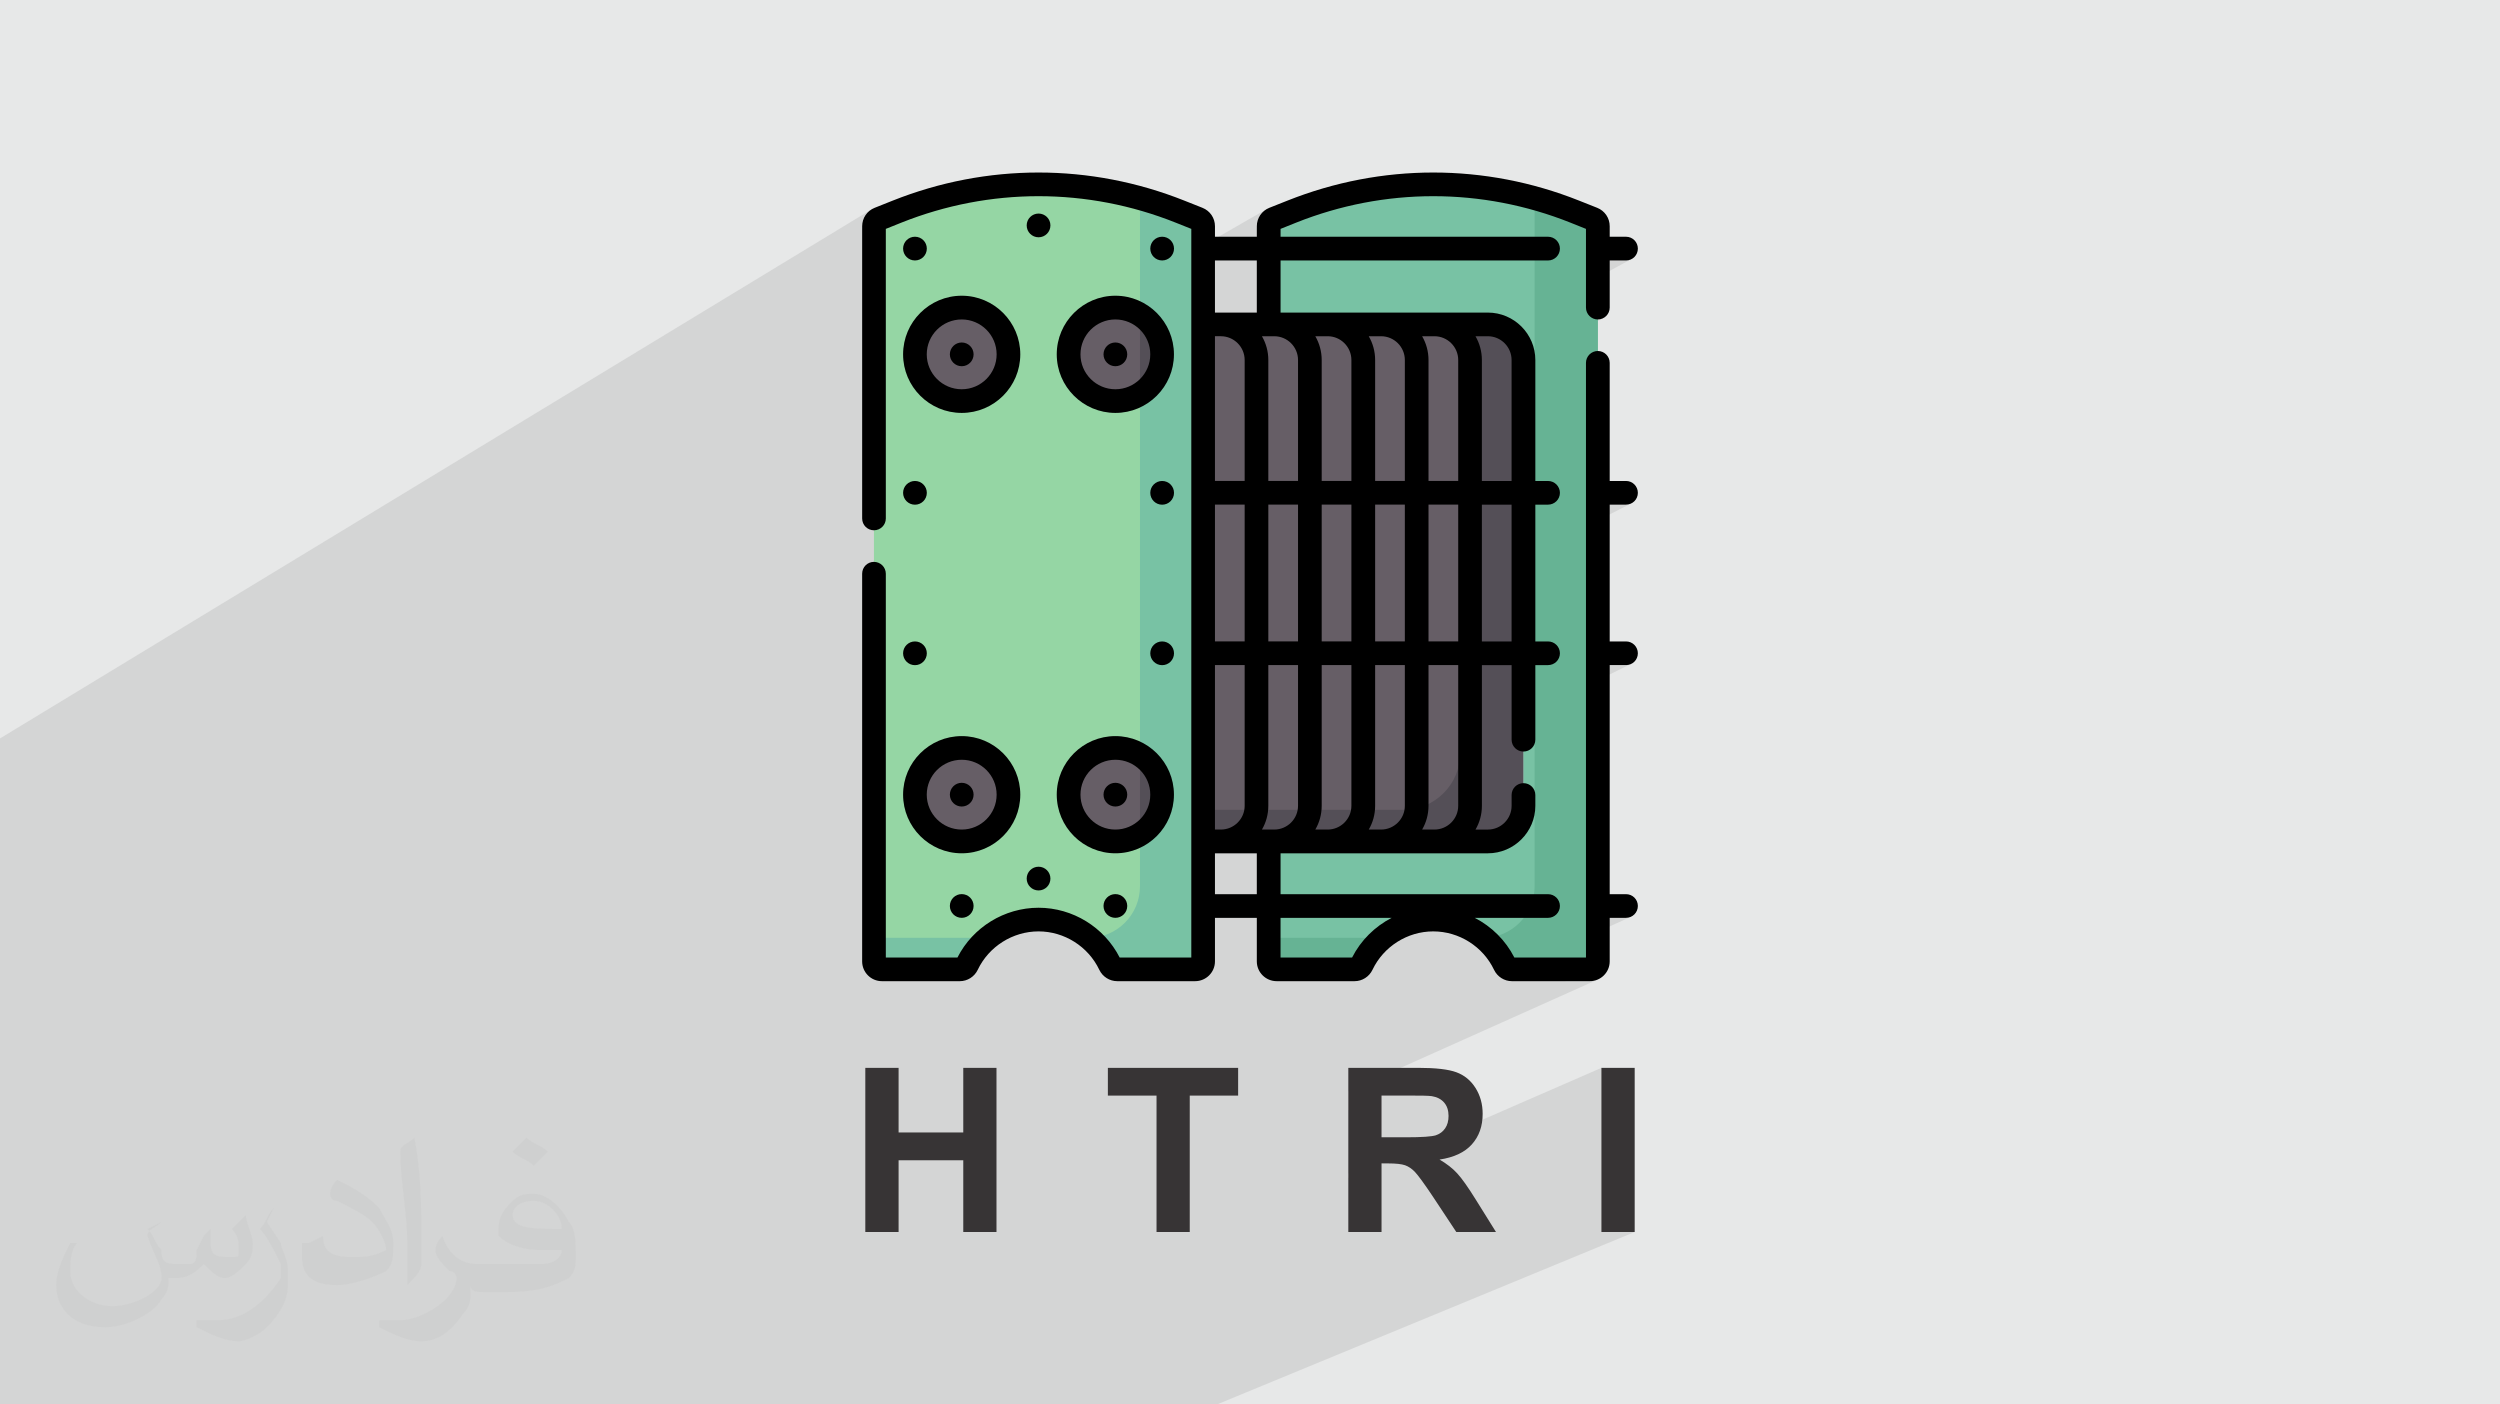 <?xml version="1.0" encoding="UTF-8"?>
<!DOCTYPE svg PUBLIC "-//W3C//DTD SVG 1.1//EN" "http://www.w3.org/Graphics/SVG/1.1/DTD/svg11.dtd">
<!-- Creator: CorelDRAW 2017 -->
<svg xmlns="http://www.w3.org/2000/svg" xml:space="preserve" width="356px" height="200px" version="1.1" style="shape-rendering:geometricPrecision; text-rendering:geometricPrecision; image-rendering:optimizeQuality; fill-rule:evenodd; clip-rule:evenodd"
viewBox="0 0 356000 200000"
 xmlns:xlink="http://www.w3.org/1999/xlink"
 enable-background="new 0 0 512.076 512.076">
 <defs>
  <style type="text/css">
   <![CDATA[
    .fil7 {fill:black}
    .fil5 {fill:#544F57}
    .fil4 {fill:#665E66}
    .fil6 {fill:#66B394}
    .fil3 {fill:#78C2A4}
    .fil2 {fill:#95D6A4}
    .fil0 {fill:#E7E8E8}
    .fil8 {fill:#373435;fill-rule:nonzero}
    .fil9 {fill:#373435;fill-opacity:0.031}
    .fil1 {fill:#373435;fill-opacity:0.102}
   ]]>
  </style>
 </defs>
 <g id="Layer_x0020_1">
  <polygon class="fil0" points="0,0 356000,0 356000,200000 0,200000 "/>
  <polygon class="fil1" points="79050,200000 78960,200000 77050,200000 76860,200000 76800,200000 74180,200000 73220,200000 69820,200000 69710,200000 69500,200000 68930,200000 68250,200000 66930,200000 63120,200000 62650,200000 62580,200000 62020,200000 60530,200000 59620,200000 59400,200000 59400,200000 59020,200000 57210,200000 55940,200000 55900,200000 54980,200000 54190,200000 53740,200000 53500,200000 52870,200000 49720,200000 47070,200000 46620,200000 46610,200000 45360,200000 45140,200000 43300,200000 43250,200000 42700,200000 42350,200000 40440,200000 39990,200000 39800,200000 39800,200000 39580,200000 39580,200000 37640,200000 36740,200000 36470,200000 36230,200000 36010,200000 33840,200000 33620,200000 33550,200000 32980,200000 31700,200000 29900,200000 29900,200000 28710,200000 27810,200000 27790,200000 27240,200000 25910,200000 24620,200000 24300,200000 23940,200000 23570,200000 20870,200000 20430,200000 20070,200000 19700,200000 18310,200000 17590,200000 17230,200000 17230,200000 16850,200000 16090,200000 15880,200000 15570,200000 14500,200000 13910,200000 13700,200000 13350,200000 12550,200000 11660,200000 10900,200000 10580,200000 10560,200000 10500,200000 10330,200000 10270,200000 9230,200000 8600,200000 8230,200000 8130,200000 7540,200000 7050,200000 6980,200000 6670,200000 5280,200000 5210,200000 4560,200000 3640,200000 2510,200000 2200,200000 2110,200000 2050,200000 680,200000 660,200000 600,200000 0,200000 0,199560 0,199510 0,199500 0,199020 0,198840 0,198210 0,198100 0,197930 0,197130 0,196770 0,196510 0,196060 0,195910 0,195780 0,195500 0,195350 0,195140 0,194840 0,193790 0,193410 0,192410 0,192020 0,191780 0,191660 0,190670 0,190270 0,190160 0,189970 0,189270 0,189050 0,188860 0,188550 0,188540 0,187510 0,187410 0,187080 0,186950 0,186210 0,186090 0,185930 0,185650 0,185370 0,185360 0,184300 0,183850 0,182860 0,182590 0,182100 0,181230 0,181040 0,180780 0,179450 0,178920 0,178040 0,177600 0,177280 0,177110 0,176540 0,175640 0,175320 0,174810 0,173880 0,172070 0,171540 0,170610 0,168770 0,168210 0,167290 0,165430 0,164930 0,164840 0,164240 0,163920 0,162570 0,162350 0,162030 0,161640 0,161620 0,161590 0,161400 0,161000 0,159750 0,159270 0,158430 0,158260 0,158050 0,154880 0,154770 0,154650 0,151460 0,151200 0,149820 0,148960 0,148370 0,148250 0,147980 0,147030 0,146780 0,146760 0,145450 0,145240 0,145140 0,145120 0,144880 0,144860 0,144300 0,143500 0,142930 0,142710 0,142690 0,141980 0,141770 0,140300 0,138720 0,138710 0,137920 0,137250 0,136900 0,136590 0,136260 0,136150 0,135930 0,135900 0,135530 0,135480 0,134940 0,134690 0,134590 0,133890 0,133800 0,133330 0,133310 0,132510 0,132250 0,132140 0,131340 0,130530 0,129260 0,128720 0,127990 0,125380 0,124720 0,123310 0,123030 0,122470 0,121340 0,121080 0,117740 0,114960 0,111550 0,109040 0,108640 0,107430 0,106870 0,106540 0,105150 124160,29780 123810,30020 123510,30300 123250,30630 123040,30990 122890,31370 122800,31790 122770,32210 122770,32590 125010,31230 124870,31330 124750,31440 124650,31580 124570,31720 124500,31880 124470,32040 124450,32210 124450,33600 126140,32590 128360,31700 129550,31250 130740,30820 131930,30420 133140,30050 134350,29720 135560,29410 136780,29130 138000,28880 139230,28660 140460,28470 141700,28310 142930,28170 144170,28070 145410,28000 146650,27950 147890,27940 149130,27950 150370,28000 151610,28070 152840,28170 154080,28310 155310,28470 156540,28660 157770,28880 158990,29130 160210,29410 160270,29420 162330,28220 162330,29970 162640,30050 163840,30420 165040,30820 166230,31250 167410,31700 169640,32590 169640,35940 180360,29780 180020,30020 179710,30300 179460,30630 179250,30990 179100,31370 179000,31790 178970,32210 178970,32520 181220,31230 181080,31330 180960,31440 180850,31580 180770,31720 180710,31880 180670,32040 180660,32210 180660,33550 182350,32590 184570,31700 185750,31250 186940,30820 188140,30420 189340,30050 190550,29720 191770,29410 192990,29130 194210,28880 195440,28660 196670,28470 197900,28310 199140,28170 200370,28070 201610,28000 202850,27950 204090,27940 205330,27950 206570,28000 207810,28070 209050,28170 210290,28310 211520,28470 212750,28660 213980,28880 215200,29130 216400,29400 218530,28220 219250,28420 219970,28640 220690,28860 221410,29090 222120,29340 222830,29590 223540,29860 224240,30130 226810,31160 226970,31230 227110,31330 227230,31440 227330,31580 227420,31720 227480,31880 227510,32040 227530,32210 227530,38000 229220,37090 231550,37090 231890,37050 232200,36960 227530,39480 227530,45490 227530,45490 227870,45450 228190,45350 227530,45710 227530,72720 229220,71860 231550,71860 231890,71830 232200,71730 227530,74110 227530,95540 229220,94710 231550,94710 231890,94680 232200,94580 227530,96860 227530,131470 229220,130700 231550,130700 231890,130660 232200,130570 227530,132690 227530,136900 227500,137130 227440,137340 227330,137530 227190,137700 227030,137840 226830,137950 222880,139720 226390,139720 226960,139660 227490,139500 192000,155400 192000,158110 196730,156010 200420,156010 201100,156010 201710,156010 202250,156020 202710,156030 203110,156040 203430,156050 203680,156070 203860,156090 204140,156140 204400,156220 204650,156310 204880,156410 205090,156530 205290,156670 205470,156830 205640,157000 205790,157190 205910,157400 206020,157620 206110,157850 206180,158090 206230,158350 206260,158630 206270,158910 206260,159170 206240,159420 206200,159660 206150,159880 206080,160090 206000,160300 205900,160490 205790,160670 205670,160840 205530,161000 205380,161140 205220,161270 205050,161390 204870,161490 204670,161580 192000,167120 192000,167740 196730,165670 196830,165670 228040,152060 228040,175440 232780,175440 173280,200000 168810,200000 154610,200000 149280,200000 139210,200000 134730,200000 125350,200000 124500,200000 118140,200000 118050,200000 116740,200000 113390,200000 108910,200000 97970,200000 92450,200000 91930,200000 88860,200000 88640,200000 87430,200000 87370,200000 85750,200000 84910,200000 82890,200000 82210,200000 79460,200000 79370,200000 "/>
  <g id="_1633824788128">
  </g>
  <g id="_1633824788448">
  </g>
  <g id="_1633824787296">
  </g>
  <g id="_1633824786944">
  </g>
  <g id="_1633824787200">
  </g>
  <g id="_1633824788512">
  </g>
  <g id="_1633824785504">
  </g>
  <g id="_1633824810624">
  </g>
  <g id="_1633824809344">
  </g>
  <g id="_1633824810080">
  </g>
  <g id="_1633824809856">
  </g>
  <g id="_1633824808640">
  </g>
  <g id="_1633824808192">
  </g>
  <g id="_1633824807072">
  </g>
  <g id="_1633824808992">
  </g>
  <g id="_1633824793920">
   <g>
    <path class="fil2" d="M127740 30130c12940,-5150 27360,-5150 40300,0l2570 1030c430,170 710,590 710,1050l0 104690c0,630 -510,1140 -1140,1140l-11080 0c-450,0 -840,-260 -1030,-660 -1810,-3800 -5690,-6430 -10180,-6430 -4490,0 -8370,2620 -10180,6430 -190,400 -590,660 -1030,660l-11090 0c-630,0 -1140,-510 -1140,-1140l0 -104690c0,-460 290,-880 720,-1050l2570 -1030z"/>
    <path class="fil3" d="M124450 133540l0 3360c0,630 510,1140 1140,1140l11090 0c440,0 840,-260 1030,-660 710,-1490 1730,-2800 2990,-3840l-16250 0z"/>
    <path class="fil3" d="M170610 31160l-2570 -1030c-1880,-740 -3780,-1380 -5710,-1910l0 98000c0,4020 -3240,7280 -7250,7320 1250,1040 2280,2350 2990,3840 190,400 580,660 1030,660l11080 0c630,0 1140,-510 1140,-1140l0 -104690c0,-460 -280,-880 -710,-1050z"/>
    <circle class="fil4" cx="158830" cy="50460" r="6660"/>
    <path class="fil5" d="M162330 56120c1890,-1170 3160,-3270 3160,-5660 0,-2400 -1270,-4500 -3160,-5670l0 11330z"/>
    <circle class="fil4" cx="136950" cy="50460" r="6660"/>
    <circle class="fil4" cx="158830" cy="113160" r="6660"/>
    <path class="fil5" d="M162330 118830c1890,-1180 3160,-3270 3160,-5670 0,-2390 -1270,-4490 -3160,-5670l0 11340z"/>
    <circle class="fil4" cx="136950" cy="113160" r="6660"/>
    <path class="fil4" d="M211870 119820l-40550 0 0 -73620 40550 0c2800,0 5070,2270 5070,5070l0 63480c0,2800 -2270,5070 -5070,5070l0 0z"/>
    <path class="fil5" d="M211870 46200l-3960 0c20,180 30,380 30,570l0 60440c0,4480 -3630,8110 -8110,8110l-28510 0 0 4500 40550 0c2800,0 5070,-2270 5070,-5070l0 -63480c0,-2800 -2270,-5070 -5070,-5070l0 0z"/>
    <path class="fil3" d="M211870 119820c2800,0 5070,-2270 5070,-5070l0 -63480c0,-2800 -2270,-5070 -5070,-5070l-31210 0 0 -13990c0,-460 280,-880 720,-1050l2560 -1030c12940,-5150 27360,-5150 40300,0l2570 1030c430,170 720,590 720,1050l0 104690c0,630 -510,1140 -1140,1140l-11090 0c-440,0 -840,-260 -1030,-660 -1810,-3800 -5690,-6430 -10180,-6430 -4490,0 -8370,2620 -10170,6430 -190,400 -590,660 -1030,660l-11090 0c-630,0 -1140,-510 -1140,-1140l0 -17080 31210 0z"/>
    <path class="fil6" d="M180660 133540l0 3360c0,630 510,1140 1140,1140l11080 0c450,0 850,-260 1040,-660 700,-1490 1730,-2800 2980,-3840l-16240 0z"/>
    <path class="fil6" d="M226810 31160l-2570 -1030c-1870,-740 -3780,-1380 -5710,-1910l0 98000c0,4020 -3240,7280 -7250,7320 1260,1040 2280,2350 2990,3840 190,400 590,660 1030,660l11090 0c630,0 1140,-510 1140,-1140l0 -104690c0,-460 -290,-880 -720,-1050z"/>
    <path class="fil7" d="M124450 80010c-930,0 -1680,750 -1680,1690l0 55200c0,1560 1260,2820 2820,2820l11090 0c1080,0 2080,-630 2550,-1620 1580,-3320 4980,-5470 8660,-5470 3670,0 7070,2150 8650,5470 470,990 1470,1620 2560,1620l11080 0c1560,0 2830,-1260 2830,-2820l0 -6200 5960 0 0 6200c0,1560 1270,2820 2830,2820l11090 0c1080,0 2080,-630 2550,-1620 1580,-3320 4980,-5470 8650,-5470 3680,0 7080,2150 8660,5470 470,990 1470,1620 2550,1620l11090 0c1560,0 2830,-1260 2830,-2820l0 -6200 2330 0c930,0 1680,-760 1680,-1690 0,-930 -750,-1680 -1680,-1680l-2330 0 0 -32620 2330 0c930,0 1680,-750 1680,-1680 0,-930 -750,-1690 -1680,-1690l-2330 0 0 -19480 2330 0c930,0 1680,-750 1680,-1680 0,-930 -750,-1690 -1680,-1690l-2330 0 0 -16820c0,-930 -760,-1690 -1690,-1690 -930,0 -1690,760 -1690,1690l0 84680 -10200 0c-1250,-2460 -3250,-4420 -5640,-5650l10440 0c930,0 1690,-760 1690,-1690 0,-930 -760,-1680 -1690,-1680l-38090 0 0 -5820 29520 0c3720,0 6760,-3040 6760,-6760l0 -1540c0,-940 -760,-1690 -1690,-1690 -930,0 -1690,750 -1690,1690l0 1540c0,1860 -1520,3380 -3380,3380l-1760 0c580,-990 910,-2150 910,-3380l0 -20040 4230 0 0 10620c0,940 760,1690 1690,1690 930,0 1690,-750 1690,-1690l0 -10620 1810 0c930,0 1690,-750 1690,-1680 0,-940 -760,-1690 -1690,-1690l-1810 0 0 -19480 1810 0c930,0 1690,-750 1690,-1680 0,-930 -760,-1690 -1690,-1690l-1810 0 0 -17220c0,-3730 -3040,-6760 -6760,-6760l-29520 0 0 -7420 38090 0c930,0 1690,-760 1690,-1690 0,-930 -760,-1690 -1690,-1690l-38090 0 0 -1120 2220 -890c12590,-5020 26460,-5020 39050,0l2220 890 0 11210c0,930 760,1690 1690,1690 930,0 1690,-760 1690,-1690l0 -6710 2330 0c930,0 1680,-760 1680,-1690 0,-930 -750,-1690 -1680,-1690l-2330 0 0 -1500c0,-1160 -700,-2190 -1780,-2620l-2570 -1020c-13400,-5340 -28150,-5340 -41550,0l-2570 1020c-1080,430 -1780,1460 -1780,2620l0 1500 -5960 0 0 -1500c0,-1160 -700,-2190 -1780,-2620l-2570 -1020c-13400,-5340 -28150,-5340 -41550,0l-2560 1020c-1090,430 -1780,1460 -1780,2620l0 41620c0,930 750,1680 1680,1680 930,0 1690,-750 1690,-1680l0 -41240 2220 -890c12590,-5020 26460,-5020 39050,0l2230 890 0 103760 -10200 0c-2200,-4320 -6690,-7090 -11550,-7090 -4860,0 -9360,2770 -11550,7090l-10200 0 0 -54650c0,-940 -760,-1690 -1690,-1690l0 0zm64610 -32130c1860,0 3380,1520 3380,3390l0 17220 -4230 0 0 -17220c0,-1230 -330,-2390 -910,-3390l1760 0zm7600 0c1870,0 3390,1520 3390,3390l0 17220 -4230 0 0 -17220c0,-1230 -330,-2390 -910,-3390l1750 0zm7600 0c1870,0 3390,1520 3390,3390l0 17220 -4230 0 0 -17220c0,-1230 -330,-2390 -910,-3390l1750 0zm-7600 70250l-1750 0c580,-990 910,-2150 910,-3380l0 -20040 4230 0 0 20040c0,1860 -1520,3380 -3390,3380zm-9360 0c580,-990 910,-2150 910,-3380l0 -20040 4230 0 0 20040c0,1860 -1520,3380 -3380,3380l-1760 0zm-14290 0l0 -23420 4230 0 0 20040c0,1860 -1520,3380 -3390,3380l-840 0zm11830 -26790l-4230 0 0 -19480 4230 0 0 19480zm3370 -19480l4230 0 0 19480 -4230 0 0 -19480zm-10970 19480l-4230 0 0 -19480 4230 0 0 19480zm2460 26790c580,-990 910,-2150 910,-3380l0 -20040 4230 0 0 20040c0,1860 -1520,3380 -3390,3380l-1750 0zm16120 -26790l0 -19480 4230 0 0 19480 -4230 0zm7600 -19480l4230 0 0 19480 -4230 0 0 -19480zm-21970 -23980c1870,0 3390,1520 3390,3390l0 17220 -4230 0 0 -17220c0,-1230 -330,-2390 -910,-3390l1750 0zm-4210 3390l0 17220 -4230 0 0 -20610 840 0c1870,0 3390,1520 3390,3390zm20940 79430c-2390,1230 -4390,3190 -5640,5650l-10190 0 0 -5650 15830 0zm-25170 -3370l0 -5820 5960 0 0 5820 -5960 0zm34640 -12580c0,1860 -1520,3380 -3390,3380l-1750 0c580,-990 910,-2150 910,-3380l0 -20040 4230 0 0 20040zm7600 -23410l-4230 0 0 -19480 4230 0 0 19480zm0 -40070l0 17220 -4230 0 0 -17220c0,-1230 -330,-2390 -910,-3390l1760 0c1860,0 3380,1520 3380,3390zm-36280 -14180l0 7420 -5960 0 0 -7420 5960 0z"/>
    <path class="fil7" d="M150480 50460c0,4600 3750,8340 8350,8340 4600,0 8340,-3740 8340,-8340 0,-4600 -3740,-8350 -8340,-8350 -4600,0 -8350,3750 -8350,8350zm13320 0c0,2740 -2230,4970 -4970,4970 -2740,0 -4970,-2230 -4970,-4970 0,-2740 2230,-4970 4970,-4970 2740,0 4970,2230 4970,4970z"/>
    <path class="fil7" d="M136950 58800c4600,0 8340,-3740 8340,-8340 0,-4600 -3740,-8350 -8340,-8350 -4610,0 -8350,3750 -8350,8350 0,4600 3740,8340 8350,8340zm0 -13310c2740,0 4970,2230 4970,4970 0,2740 -2230,4970 -4970,4970 -2750,0 -4980,-2230 -4980,-4970 0,-2740 2230,-4970 4980,-4970z"/>
    <path class="fil7" d="M158830 121510c4600,0 8340,-3750 8340,-8350 0,-4600 -3740,-8340 -8340,-8340 -4600,0 -8350,3740 -8350,8340 0,4600 3750,8350 8350,8350zm0 -13320c2740,0 4970,2230 4970,4970 0,2740 -2230,4970 -4970,4970 -2740,0 -4970,-2230 -4970,-4970 0,-2740 2230,-4970 4970,-4970z"/>
    <path class="fil7" d="M136950 121510c4600,0 8340,-3750 8340,-8350 0,-4600 -3740,-8340 -8340,-8340 -4610,0 -8350,3740 -8350,8340 0,4600 3740,8350 8350,8350zm0 -13320c2740,0 4970,2230 4970,4970 0,2740 -2230,4970 -4970,4970 -2750,0 -4980,-2230 -4980,-4970 0,-2740 2230,-4970 4980,-4970z"/>
    <circle class="fil7" cx="158830" cy="50460" r="1690"/>
    <circle class="fil7" cx="136950" cy="50460" r="1690"/>
    <circle class="fil7" cx="147890" cy="32100" r="1690"/>
    <circle class="fil7" cx="165490" cy="35400" r="1690"/>
    <circle class="fil7" cx="130290" cy="35400" r="1690"/>
    <circle class="fil7" cx="165490" cy="70180" r="1690"/>
    <circle class="fil7" cx="130290" cy="70180" r="1690"/>
    <circle class="fil7" cx="165490" cy="93030" r="1690"/>
    <circle class="fil7" cx="130290" cy="93030" r="1690"/>
    <circle class="fil7" cx="136950" cy="129010" r="1690"/>
    <circle class="fil7" cx="158830" cy="129010" r="1690"/>
    <circle class="fil7" cx="147890" cy="125110" r="1690"/>
    <circle class="fil7" cx="158830" cy="113160" r="1690"/>
    <circle class="fil7" cx="136950" cy="113160" r="1690"/>
   </g>
   <path class="fil8" d="M123220 175440l0 -23380 4740 0 0 9200 9210 0 0 -9200 4730 0 0 23380 -4730 0 0 -10220 -9210 0 0 10220 -4740 0zm41470 0l0 -19430 -6930 0 0 -3950 18550 0 0 3950 -6890 0 0 19430 -4730 0zm27310 0l0 -23380 9940 0c2500,0 4320,210 5450,630 1140,420 2040,1160 2720,2230 680,1080 1020,2310 1020,3690 0,1760 -510,3200 -1540,4350 -1020,1140 -2560,1860 -4600,2160 1010,590 1850,1240 2510,1960 660,710 1560,1980 2680,3790l2850 4570 -5650 0 -3380 -5110c-1210,-1810 -2050,-2950 -2500,-3430 -440,-470 -920,-790 -1420,-970 -500,-170 -1300,-260 -2390,-260l-960 0 0 9770 -4730 0zm4730 -13490l3500 0c2260,0 3670,-100 4240,-290 560,-190 1000,-520 1320,-990 320,-470 480,-1050 480,-1760 0,-790 -210,-1420 -630,-1910 -420,-480 -1010,-790 -1780,-910 -380,-60 -1530,-80 -3440,-80l-3690 0 0 5940zm31310 13490l0 -23380 4740 0 0 23380 -4740 0z"/>
  </g>
 </g>
 <g id="_23Layer_x0020_1">
  <path class="fil9" d="M21000 175000c1000,1000 1000,2000 2000,3000 0,1000 0,2000 2000,2000 0,0 1000,0 2000,0 1000,0 1000,-1000 1000,-2000l1000 -2000 1000 -1000 0 0c0,1000 0,1000 0,2000 0,2000 1000,2000 3000,2000 1000,0 1000,0 1000,-1000 0,-1000 0,-2000 -1000,-3000 1000,-1000 1000,-1000 2000,-2000l0 0c0,1000 1000,3000 1000,4000 0,1000 0,2000 -1000,3000 -1000,1000 -2000,2000 -3000,2000 -1000,0 -2000,-1000 -3000,-2000l0 0c-1000,1000 -2000,2000 -4000,2000l-1000 0c0,1000 0,2000 -1000,3000 -1000,2000 -5000,4000 -8000,4000 -5000,0 -7000,-3000 -7000,-6000 0,-2000 1000,-4000 2000,-6000l1000 0c-1000,1000 -1000,3000 -1000,4000 0,3000 3000,5000 6000,5000 3000,0 7000,-2000 7000,-4000 0,-2000 -1000,-3000 -2000,-6000 0,-1000 1000,-1000 2000,-2000l0 0 0 0 -2000 1000 0 0 0 0 0 0zm54000 -13000l0 0c1000,1000 2000,1000 3000,2000 -1000,1000 -1000,1000 -2000,2000 -1000,-1000 -2000,-1000 -3000,-2000 1000,-1000 1000,-1000 2000,-2000l0 0zm1000 9000l0 0c-2000,0 -3000,1000 -3000,2000 0,2000 3000,2000 7000,2000 0,-2000 -2000,-4000 -4000,-4000l0 0 0 0 0 0 0 0zm-4000 9000l0 0c2000,0 4000,0 5000,0 2000,0 3000,-1000 3000,-2000 0,0 0,0 0,0 -1000,0 -2000,0 -3000,0 -3000,0 -5000,-1000 -6000,-2000 0,0 0,-1000 0,-1000 0,-2000 1000,-3000 2000,-4000 1000,-1000 2000,-1000 3000,-1000 2000,0 4000,2000 5000,4000 1000,1000 1000,3000 1000,5000 0,1000 0,2000 -1000,3000 -2000,1000 -4000,2000 -9000,2000l-2000 0 -1000 0c-1000,0 -2000,0 -2000,-1000l0 0c0,0 0,0 0,1000 0,1000 0,2000 -1000,3000 -2000,3000 -4000,4000 -6000,4000 -2000,0 -4000,-1000 -6000,-2000l0 -1000c1000,0 2000,0 3000,0 3000,0 8000,-3000 8000,-6000 0,0 0,-1000 -1000,-1000 -1000,-1000 -2000,-2000 -2000,-3000 0,-1000 1000,-2000 1000,-2000l0 0c1000,3000 3000,4000 5000,4000l0 0 2000 0 0 0 2000 0 0 0 0 0 0 0zm-14000 3000l0 0 0 0c1000,-1000 2000,-2000 2000,-3000 0,-1000 0,-2000 0,-3000 0,-5000 0,-10000 -1000,-15000l0 0c-1000,1000 -2000,1000 -2000,2000 0,4000 1000,9000 1000,13000l0 2000c0,1000 0,3000 0,4000l0 0 0 0 0 0 0 0zm-14000 -6000l0 0 -1000 0c0,1000 0,1000 0,2000 0,3000 2000,4000 5000,4000 2000,0 5000,-1000 7000,-2000 1000,-1000 1000,-2000 1000,-4000 0,-2000 -1000,-3000 -2000,-5000 -2000,-2000 -4000,-3000 -6000,-4000l0 0c-1000,1000 -1000,2000 -1000,2000 0,0 0,1000 1000,1000 2000,1000 4000,2000 5000,3000 1000,1000 2000,3000 2000,4000 0,0 0,0 0,0 -2000,1000 -3000,1000 -5000,1000 -3000,0 -4000,-1000 -4000,-3000l0 0 -2000 1000 0 0 0 0 0 0zm-5000 -5000l0 0 0 0c-1000,1000 -1000,2000 -2000,3000 1000,1000 2000,3000 3000,5000 0,0 0,1000 0,1000 0,0 0,1000 0,1000 -2000,3000 -5000,6000 -9000,6000 -1000,0 -2000,0 -3000,0l0 1000c2000,1000 4000,2000 6000,2000 1000,0 3000,-1000 4000,-2000 2000,-2000 3000,-4000 3000,-6000l0 -2000c0,-2000 -1000,-3000 -1000,-4000l-2000 -3000 1000 -2000 0 0 0 0 0 0z"/>
 </g>
</svg>
